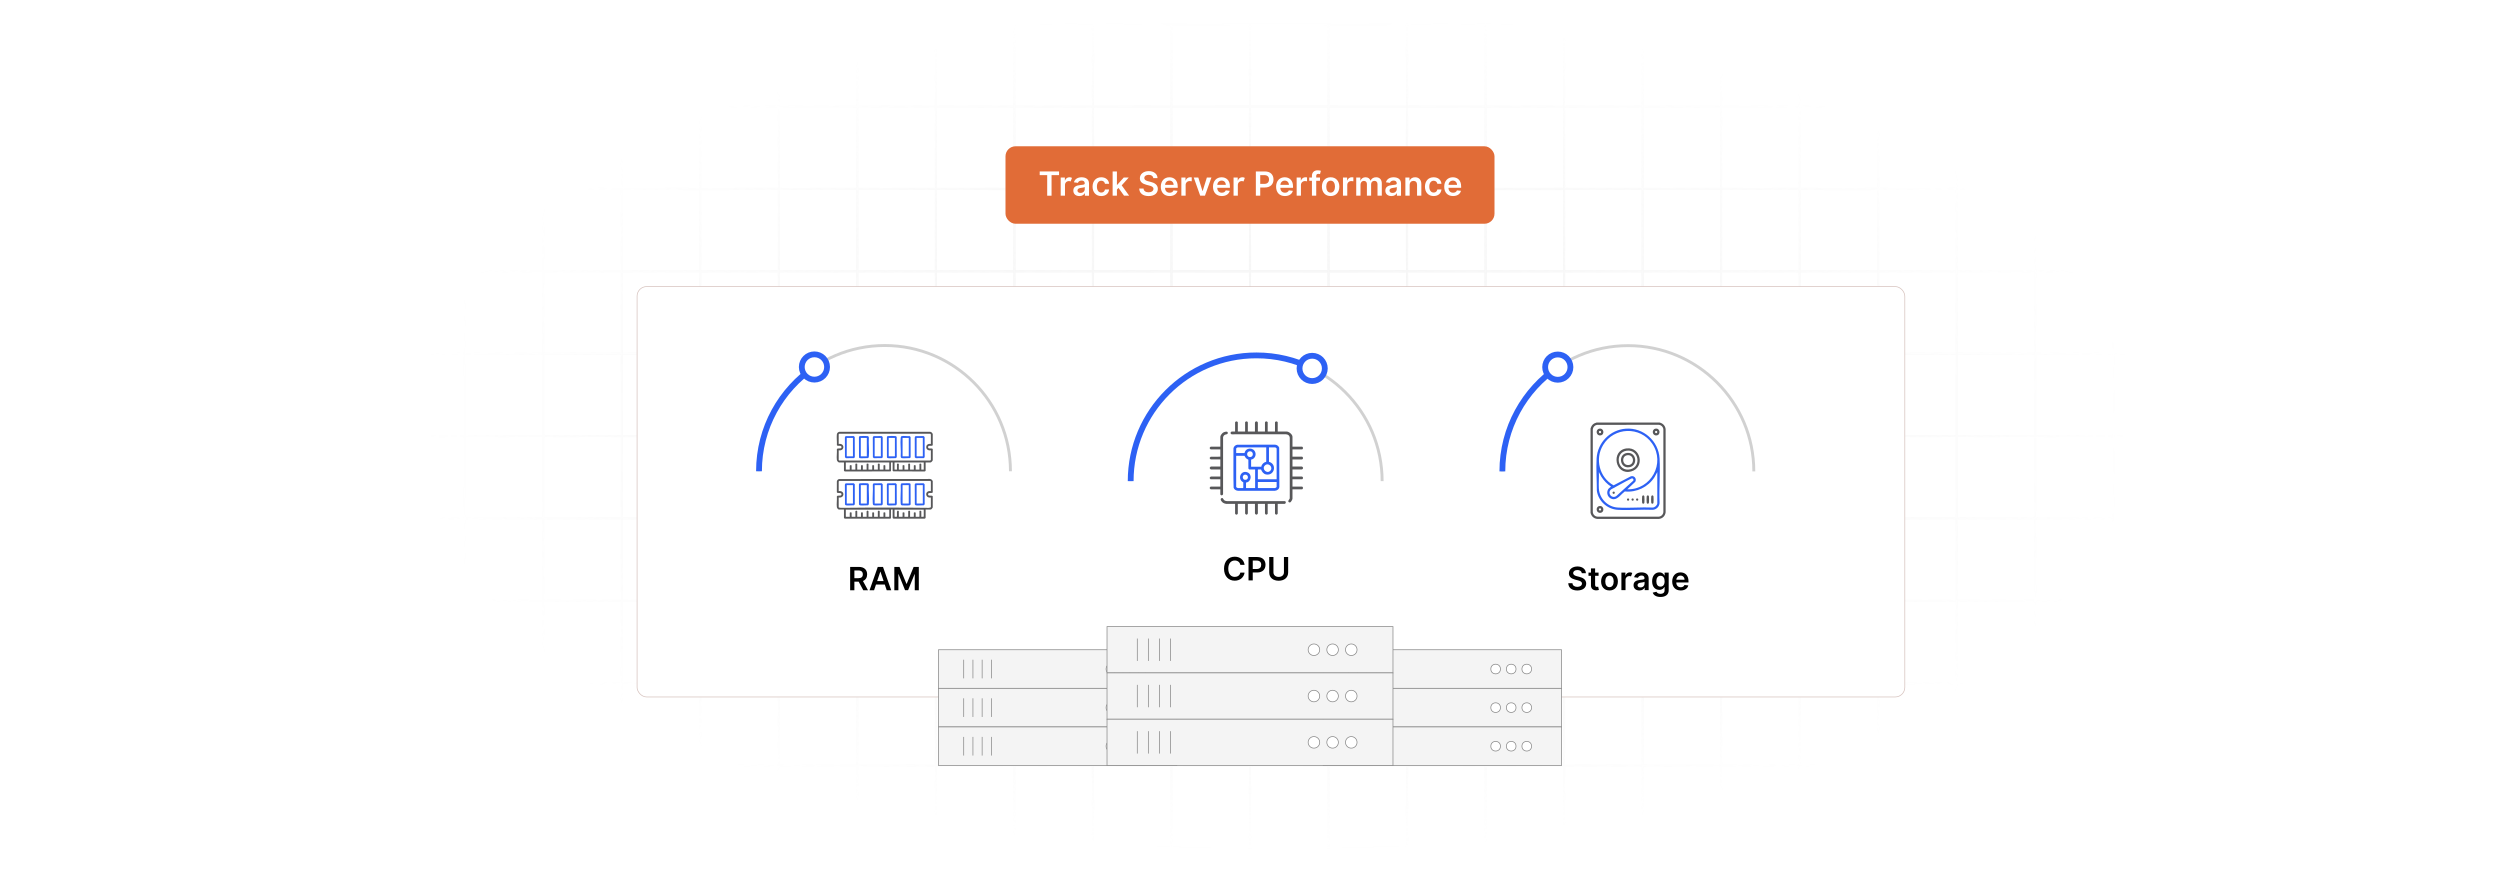 <?xml version="1.0" encoding="UTF-8"?>
<svg id="Layer_1" data-name="Layer 1" xmlns="http://www.w3.org/2000/svg" xmlns:xlink="http://www.w3.org/1999/xlink" viewBox="0 0 860 300">
  <defs>
    <filter id="luminosity-invert" x="39.647" y="-.272" width="782.115" height="300.272" color-interpolation-filters="sRGB" filterUnits="userSpaceOnUse">
      <feColorMatrix result="cm" values="-1 0 0 0 1 0 -1 0 0 1 0 0 -1 0 1 0 0 0 1 0"/>
    </filter>
    <radialGradient id="radial-gradient" cx="439.235" cy="148.479" fx="439.235" fy="148.479" r="298.487" gradientTransform="translate(0 74.962) scale(1 .495)" gradientUnits="userSpaceOnUse">
      <stop offset=".123" stop-color="#000" stop-opacity=".95"/>
      <stop offset="1" stop-color="#000" stop-opacity="0"/>
    </radialGradient>
    <mask id="mask" x="39.647" y="-.272" width="782.115" height="300.272" maskUnits="userSpaceOnUse">
      <g filter="url(#luminosity-invert)">
        <rect x="39.647" y="-.272" width="782.115" height="300.272" fill="url(#radial-gradient)"/>
      </g>
    </mask>
    <filter id="drop-shadow-1" x="188.84" y="68.16" width="496.8" height="202.08" filterUnits="userSpaceOnUse">
      <feOffset dx="5" dy="5"/>
      <feGaussianBlur result="blur" stdDeviation="10"/>
      <feFlood flood-color="#000" flood-opacity=".05"/>
      <feComposite in2="blur" operator="in"/>
      <feComposite in="SourceGraphic"/>
    </filter>
  </defs>
  <rect y="0" width="860" height="300" fill="#fff"/>
  <g mask="url(#mask)">
    <g opacity=".4">
      <path d="M808.41,291.922H51.59V8.078h756.819v283.845ZM52.09,291.422h755.819V8.578H52.09v282.845Z" fill="#e6e6e6" stroke="#d6d6d6" stroke-miterlimit="10" stroke-width=".25"/>
      <rect x="51.84" y="36.413" width="756.319" height=".5" fill="#e6e6e6" stroke="#d6d6d6" stroke-miterlimit="10" stroke-width=".25"/>
      <rect x="51.84" y="64.747" width="756.319" height=".5" fill="#e6e6e6" stroke="#d6d6d6" stroke-miterlimit="10" stroke-width=".25"/>
      <rect x="51.84" y="93.082" width="756.319" height=".5" fill="#e6e6e6" stroke="#d6d6d6" stroke-miterlimit="10" stroke-width=".25"/>
      <rect x="51.84" y="121.415" width="756.319" height=".5" fill="none" stroke="#d6d6d6" stroke-miterlimit="10" stroke-width=".25"/>
      <rect x="51.84" y="149.75" width="756.319" height=".5" fill="#e6e6e6" stroke="#d6d6d6" stroke-miterlimit="10" stroke-width=".25"/>
      <rect x="51.84" y="178.084" width="756.319" height=".5" fill="#e6e6e6" stroke="#d6d6d6" stroke-miterlimit="10" stroke-width=".25"/>
      <rect x="51.84" y="206.418" width="756.319" height=".5" fill="#e6e6e6" stroke="#d6d6d6" stroke-miterlimit="10" stroke-width=".25"/>
      <rect x="51.84" y="234.753" width="756.319" height=".5" fill="#e6e6e6" stroke="#d6d6d6" stroke-miterlimit="10" stroke-width=".25"/>
      <rect x="51.84" y="263.087" width="756.319" height=".5" fill="#e6e6e6" stroke="#d6d6d6" stroke-miterlimit="10" stroke-width=".25"/>
      <rect x="780.898" y="8.328" width=".5" height="283.345" fill="#e6e6e6" stroke="#d6d6d6" stroke-miterlimit="10" stroke-width=".25"/>
      <rect x="753.887" y="8.328" width=".5" height="283.345" fill="#e6e6e6" stroke="#d6d6d6" stroke-miterlimit="10" stroke-width=".25"/>
      <rect x="726.875" y="8.328" width=".5" height="283.345" fill="#e6e6e6" stroke="#d6d6d6" stroke-miterlimit="10" stroke-width=".25"/>
      <rect x="699.864" y="8.328" width=".5" height="283.345" fill="#e6e6e6" stroke="#d6d6d6" stroke-miterlimit="10" stroke-width=".25"/>
      <rect x="672.852" y="8.328" width=".5" height="283.345" fill="#e6e6e6" stroke="#d6d6d6" stroke-miterlimit="10" stroke-width=".25"/>
      <rect x="645.841" y="8.328" width=".5" height="283.345" fill="#e6e6e6" stroke="#d6d6d6" stroke-miterlimit="10" stroke-width=".25"/>
      <rect x="618.83" y="8.328" width=".5" height="283.345" fill="#e6e6e6" stroke="#d6d6d6" stroke-miterlimit="10" stroke-width=".25"/>
      <rect x="591.818" y="8.328" width=".5" height="283.345" fill="#e6e6e6" stroke="#d6d6d6" stroke-miterlimit="10" stroke-width=".25"/>
      <rect x="564.807" y="8.328" width=".5" height="283.345" fill="#e6e6e6" stroke="#d6d6d6" stroke-miterlimit="10" stroke-width=".25"/>
      <rect x="537.795" y="8.328" width=".5" height="283.345" fill="#e6e6e6" stroke="#d6d6d6" stroke-miterlimit="10" stroke-width=".25"/>
      <rect x="510.784" y="8.328" width=".5" height="283.345" fill="#e6e6e6" stroke="#d6d6d6" stroke-miterlimit="10" stroke-width=".25"/>
      <rect x="483.772" y="8.328" width=".5" height="283.345" fill="#e6e6e6" stroke="#d6d6d6" stroke-miterlimit="10" stroke-width=".25"/>
      <rect x="456.761" y="8.328" width=".5" height="283.345" fill="#e6e6e6" stroke="#d6d6d6" stroke-miterlimit="10" stroke-width=".25"/>
      <rect x="429.75" y="8.328" width=".5" height="283.345" fill="#e6e6e6" stroke="#d6d6d6" stroke-miterlimit="10" stroke-width=".25"/>
      <rect x="402.738" y="8.328" width=".5" height="283.345" fill="#e6e6e6" stroke="#d6d6d6" stroke-miterlimit="10" stroke-width=".25"/>
      <rect x="375.727" y="8.328" width=".5" height="283.345" fill="#e6e6e6" stroke="#d6d6d6" stroke-miterlimit="10" stroke-width=".25"/>
      <rect x="348.716" y="8.328" width=".5" height="283.345" fill="#e6e6e6" stroke="#d6d6d6" stroke-miterlimit="10" stroke-width=".25"/>
      <rect x="321.704" y="8.328" width=".5" height="283.345" fill="#e6e6e6" stroke="#d6d6d6" stroke-miterlimit="10" stroke-width=".25"/>
      <rect x="294.693" y="8.328" width=".5" height="283.345" fill="#e6e6e6" stroke="#d6d6d6" stroke-miterlimit="10" stroke-width=".25"/>
      <rect x="267.682" y="8.328" width=".5" height="283.345" fill="#e6e6e6" stroke="#d6d6d6" stroke-miterlimit="10" stroke-width=".25"/>
      <rect x="240.67" y="8.328" width=".5" height="283.345" fill="#e6e6e6" stroke="#d6d6d6" stroke-miterlimit="10" stroke-width=".25"/>
      <rect x="213.659" y="8.328" width=".5" height="283.345" fill="#e6e6e6" stroke="#d6d6d6" stroke-miterlimit="10" stroke-width=".25"/>
      <rect x="186.648" y="8.328" width=".5" height="283.345" fill="#e6e6e6" stroke="#d6d6d6" stroke-miterlimit="10" stroke-width=".25"/>
      <rect x="159.636" y="8.328" width=".5" height="283.345" fill="#e6e6e6" stroke="#d6d6d6" stroke-miterlimit="10" stroke-width=".25"/>
      <rect x="132.625" y="8.328" width=".5" height="283.345" fill="#e6e6e6" stroke="#d6d6d6" stroke-miterlimit="10" stroke-width=".25"/>
      <rect x="105.613" y="8.328" width=".5" height="283.345" fill="#e6e6e6" stroke="#d6d6d6" stroke-miterlimit="10" stroke-width=".25"/>
      <rect x="78.602" y="8.328" width=".5" height="283.345" fill="#e6e6e6" stroke="#d6d6d6" stroke-miterlimit="10" stroke-width=".25"/>
    </g>
  </g>
  <rect x="214.159" y="93.582" width="436.09" height="141.172" rx="3.297" ry="3.297" fill="#fff" filter="url(#drop-shadow-1)" stroke="#d6c2bd" stroke-miterlimit="10" stroke-width=".25"/>
  <g>
    <g>
      <g>
        <path d="M388.953,165.507c0-23.887,19.364-43.251,43.251-43.251s43.251,19.364,43.251,43.251" fill="none" stroke="#d1d1d1" stroke-linejoin="round"/>
        <path d="M388.953,165.507c0-23.887,19.364-43.251,43.251-43.251,6.89,0,13.403,1.611,19.185,4.477" fill="none" stroke="#2d61f4" stroke-miterlimit="10" stroke-width="2"/>
        <circle cx="451.388" cy="126.733" r="4.35" fill="#fff" stroke="#2d61f4" stroke-miterlimit="10" stroke-width="2"/>
      </g>
      <g>
        <path d="M426.675,194.327c-.169-.961-.933-1.514-1.91-1.514-1.313,0-2.239,1.008-2.239,2.819,0,1.843.934,2.819,2.235,2.819.961,0,1.73-.529,1.914-1.471l1.467.008c-.224,1.534-1.49,2.769-3.4,2.769-2.118,0-3.678-1.533-3.678-4.125,0-2.596,1.58-4.125,3.678-4.125,1.78,0,3.153,1.035,3.4,2.819h-1.467Z"/>
        <path d="M429.492,191.617h3.012c1.847,0,2.831,1.125,2.831,2.659,0,1.545-.996,2.658-2.851,2.658h-1.537v2.714h-1.455v-8.031ZM432.288,195.738c1.082,0,1.565-.607,1.565-1.462,0-.856-.482-1.443-1.572-1.443h-1.333v2.905h1.341Z"/>
        <path d="M443.126,191.617v5.31c0,1.819-1.403,2.843-3.259,2.843-1.862,0-3.259-1.023-3.259-2.843v-5.31h1.455v5.274c0,.992.796,1.568,1.804,1.568,1.012,0,1.808-.576,1.808-1.568v-5.274h1.451Z"/>
      </g>
      <g>
        <path d="M425.182,177.035c-.076-.066-.313-.255-.313-.345v-3.353h-3.04c-.272,0-.84-.209-1.078-.364-.381-.248-1.166-1.082-.679-1.518.53-.473.74.282.973.533.289.311.691.363,1.094.41l19.869-.001c.53.137.315.938-.124.938h-2.35v3.353c0,.09-.237.278-.313.345h-.313c-.076-.066-.313-.255-.313-.345v-3.353h-2.507v3.416c0,.044-.264.219-.313.282h-.313c-.109-.076-.313-.276-.313-.407v-3.291h-2.444v3.228c0,.192-.215.389-.376.47h-.251c-.161-.081-.376-.278-.376-.47v-3.228h-2.444v3.291c0,.132-.204.332-.313.407h-.313l-.312-.346-.002-3.352h-2.507v3.353c0,.09-.237.278-.313.345h-.313Z" fill="#575759"/>
        <path d="M416.157,153.97c.066-.076.255-.313.345-.313h3.291v-3.416c0-.439.593-1.185.959-1.423.385-.25,1.616-.66,1.614.106-.002.533-.573.455-.914.593-.392.158-.636.508-.713.917l-.004,19.488c-.006.342-.38.579-.69.436-.032-.015-.252-.232-.252-.249v-1.786h-3.291c-.09,0-.278-.237-.345-.313v-.313c.066-.076.255-.313.345-.313h3.291v-2.507h-3.353c-.044,0-.219-.264-.282-.313v-.313c.076-.109.276-.313.407-.313h3.228v-2.444h-3.165c-.192,0-.389-.215-.47-.376v-.251c.081-.161.278-.376.47-.376h3.165v-2.444h-3.228c-.132,0-.332-.204-.407-.313v-.313l.346-.312,3.289-.002v-2.507h-3.291c-.09,0-.278-.237-.345-.313v-.313Z" fill="#575759"/>
        <path d="M425.606,152.984l13.023-.019c.621.039,1.198.448,1.411,1.033l.062,13.481c-.071.798-.778,1.296-1.536,1.347h-12.728c-.667-.058-1.238-.395-1.474-1.033-.139-4.499-.02-9.03-.06-13.541.073-.648.683-1.162,1.301-1.268ZM435.586,153.908h-9.871c-.12,0-.47.293-.47.407v1.536h2.883c.369-1.988,3.188-2.074,3.73-.127.301,1.079-.367,2.211-1.474,2.383v2.444h3.51c.113-.849.865-1.538,1.692-1.692v-4.951ZM439.159,164.876v-10.561c0-.114-.35-.407-.47-.407h-2.162v4.951c2.844.765,1.954,4.897-1.006,4.359-.84-.153-1.457-.967-1.721-1.726h-1.003l-.094.094v3.291h6.456ZM429.932,155.237c-1.319.105-1.177,2.094.169,1.994,1.267-.094,1.119-2.097-.169-1.994ZM431.763,161.492h-2.037c-.022,0-.286-.261-.281-.346l-.011-2.997c-.26-.205-.589-.299-.829-.55-.228-.238-.314-.553-.508-.808h-2.852v10.686c0,.141.411.407.533.407h1.818l.094-.094v-1.88c-2.17-1.048-.898-4.279,1.378-3.446,1.766.646,1.428,3.309-.438,3.54v1.88h3.134v-6.393ZM436.943,161.971c1.219-1.21-.626-3.055-1.835-1.835-1.17,1.179.657,3.005,1.835,1.835ZM428.41,163.281c-1.379.001-1.079,2.136.271,1.741.926-.271.758-1.742-.271-1.741ZM439.159,165.816h-6.456v1.974l.094.094h5.829c.121,0,.533-.267.533-.407v-1.661Z" fill="#2d61f4"/>
        <path d="M425.809,148.455h2.507v-3.228c0-.024.213-.211.267-.235.281-.122.673.067.673.36v3.103h2.444v-3.04c0-.213.254-.458.475-.47.246-.012.528.235.528.47v3.04h2.444v-3.103c0-.293.392-.482.673-.36.054.023.267.211.267.235v3.228h2.507v-3.165c0-.147.306-.348.47-.348s.47.201.47.348v3.165h3.103c.767,0,1.974.994,1.974,1.786v3.416h3.291c.147,0,.348.306.348.47s-.201.47-.348.47h-3.291v2.507h3.353c.024,0,.211.213.235.267.122.281-.067.673-.36.673h-3.228v2.444h3.165c.235,0,.482.282.47.528-.011.222-.257.475-.47.475h-3.165v2.444h3.228c.293,0,.482.392.36.673-.023.054-.211.267-.235.267h-3.353v2.507h3.291c.147,0,.348.306.348.47s-.201.47-.348.47h-3.291v3.228c0,.261-.505,1.146-.753,1.252-.301.129-.673-.057-.695-.374-.025-.376.579-.722.51-1.189v-20.688c-.074-.753-.564-1.097-1.285-1.159l-18.683.005c-.383-.043-.523-.537-.262-.801.015-.015.25-.143.265-.143h1.159v-3.165c0-.147.306-.348.47-.348s.47.201.47.348v3.165Z" fill="#575759"/>
      </g>
    </g>
    <g>
      <g>
        <path d="M261.094,162.108c0-23.887,19.364-43.251,43.251-43.251s43.251,19.364,43.251,43.251" fill="none" stroke="#d1d1d1" stroke-linejoin="round"/>
        <path d="M261.094,162.108c0-14.929,7.564-28.092,19.069-35.864" fill="none" stroke="#2d61f4" stroke-miterlimit="10" stroke-width="2"/>
        <circle cx="280.163" cy="126.243" r="4.35" fill="#fff" stroke="#2d61f4" stroke-miterlimit="10" stroke-width="2"/>
      </g>
      <g>
        <path d="M292.45,195.016h3.012c1.843,0,2.832,1.035,2.832,2.568,0,1.091-.498,1.898-1.443,2.278l1.737,3.185h-1.623l-1.576-2.941h-1.482v2.941h-1.455v-8.031ZM295.247,198.898c1.078,0,1.565-.458,1.565-1.313,0-.855-.486-1.353-1.572-1.353h-1.333v2.666h1.341Z"/>
        <path d="M299.125,203.047l2.828-8.031h1.796l2.832,8.031h-1.553l-.666-1.98h-3.019l-.663,1.98h-1.553ZM303.968,199.898l-1.086-3.234h-.062l-1.086,3.234h2.235Z"/>
        <path d="M309.431,195.016l2.384,5.819h.094l2.384-5.819h1.78v8.031h-1.396v-5.518h-.074l-2.22,5.494h-1.043l-2.22-5.506h-.075v5.529h-1.396v-8.031h1.781Z"/>
      </g>
      <g>
        <path d="M320.863,165.475v3.93c-.39.461-1.674-.179-1.617.677.05.757,1.27.154,1.617.611v3.866c-.059.214-.462.709-.677.709h-1.772v2.803c0,.201-.274.399-.48.357h-10.381c-.158.045-.48-.147-.48-.293v-2.867l-.474.009-.097.097-.009,2.826c-.015.15-.164.2-.294.221l-15.4.007c-.158.045-.48-.147-.48-.293v-2.867h-1.772c-.277,0-.634-.536-.671-.811-.151-1.112.099-2.52-.004-3.665.119-.634,1.557.086,1.609-.715.056-.872-1.489-.146-1.609-.77l.003-3.731c.11-.403.355-.678.765-.781l31.228-.031c.488.005.763.333.996.711ZM320.219,168.954v-3.318c0-.018-.155-.156-.195-.192h-31.316c-.039.036-.195.174-.195.192v3.318c2.173-.332,2.129,2.491,0,2.191v3.318c0,.306,1.508.233,1.775.228,5.253-.091,10.526-.072,15.789-.07,4.107.001,8.255-.002,12.367.07.312.005,1.775.115,1.775-.293v-3.254c-2.125.306-2.175-2.534,0-2.191ZM305.913,175.333h-14.95v2.352l.097.097h1.257v-1.385c0-.21.644-.21.644,0v1.289l.097.097h1.192v-1.901c0-.057.239-.24.351-.229.081.008.293.195.293.229v1.901h1.289v-1.385c0-.21.644-.21.644,0v1.385h1.289v-1.901c0-.057.239-.24.351-.229.081.008.293.195.293.229v1.901h1.289v-1.385c0-.196.644-.255.644.064v1.321h1.289v-1.901c0-.057.239-.24.351-.229.081.008.293.195.293.229v1.901h1.289v-1.385c0-.196.644-.255.644.064v1.321h1.257l.097-.097v-2.352ZM317.77,175.333h-10.053v2.352c.103.154.744.13.81.036.143-.329-.262-2.384.478-2.034.031.015.195.18.195.194v1.901h1.192l.097-.097v-1.289c0-.196.644-.255.644.064v1.321h1.192l.097-.097v-1.804c0-.034.212-.221.293-.229.112-.011.351.172.351.229v1.901h1.192l.097-.097v-1.289c0-.196.644-.255.644.064v1.321h1.192l.097-.097v-1.804c0-.313.644-.266.644.064v1.836c.267-.037.633.097.838-.097v-2.352Z" fill="#575759"/>
        <path d="M320.026,148.531c.429.127.665.368.838.773v3.866c-.391.462-1.583-.164-1.615.614-.036.864,1.21.206,1.615.675v3.866c-.088.269-.51.773-.805.773h-1.643v2.803c0,.145-.323.338-.48.293l-10.652-.052c-.048-.02-.21-.152-.21-.177v-2.867h-.58v2.932l-.19.132-15.504.032c-.158.045-.48-.147-.48-.293v-2.803h-1.643c-.34,0-.754-.542-.8-.875-.151-1.112.1-2.52-.004-3.665.12-.623,1.666.102,1.609-.77-.052-.79-1.439-.131-1.598-.661.064-1.17-.127-2.513-.016-3.663.048-.498.388-.785.841-.931h31.319ZM320.219,152.719v-3.254c0-.028-.148-.236-.193-.258l-31.318.002c-.039.036-.195.174-.195.192v3.318c2.144-.33,2.146,2.52,0,2.191v3.318c0,.018.155.156.195.192l31.318.002c.045-.022.193-.23.193-.258v-3.254c-2.147.343-2.147-2.533,0-2.191ZM305.913,159.097h-14.95v2.448h1.353v-1.321c0-.319.644-.261.644-.064v1.385h1.289v-1.901c0-.242.644-.242.644,0v1.901h1.289v-1.321c0-.305.644-.305.644,0v1.321h1.289v-1.901c0-.242.644-.242.644,0v1.901h1.289v-1.385c0-.196.644-.255.644.064v1.321h1.289v-1.901c0-.245.644-.217.644,0v1.901h1.289v-1.385c0-.196.644-.255.644.064v1.321h1.257l.097-.097v-2.352ZM317.77,159.097h-10.053v2.448h.838v-1.901c0-.228.644-.284.644.064v1.836h1.289v-1.385c0-.196.644-.255.644.064v1.321h1.289v-1.901c0-.228.644-.284.644.064v1.836h1.289v-1.385c0-.196.644-.255.644.064v1.321h1.289v-1.901c0-.23.644-.261.644.064v1.836h.838v-2.448Z" fill="#575759"/>
        <path d="M295.777,166.262c.348-.08,2.22-.063,2.63-.015.387.045.452.262.484.611-.148,2.053.188,4.361,0,6.383-.023.251-.058.483-.322.581-.803-.034-1.905.147-2.674.025-.171-.027-.33-.146-.409-.3l-.015-6.882c.007-.201.105-.358.305-.404ZM298.18,166.893h-2.062v6.314h2.062v-6.314Z" fill="#2d61f4"/>
        <path d="M310.147,166.262c.847.049,1.869-.112,2.694-.015.184.022.321.069.389.255l.032,6.933c.009.163-.177.343-.322.387-.272.083-2.254.072-2.615.03-.387-.045-.452-.262-.484-.611-.188-2.022.148-4.33,0-6.383.005-.234.08-.487.306-.596ZM312.615,166.893h-2.127v6.314h2.127v-6.314Z" fill="#2d61f4"/>
        <path d="M305.379,166.262l2.756-.012.327.317.031,6.674c-.006.231-.076.504-.322.581-.805-.033-1.901.146-2.674.025-.185-.029-.323-.142-.394-.315l-.03-6.866c.007-.201.105-.358.305-.404ZM307.846,166.893h-2.127v6.314h2.127v-6.314Z" fill="#2d61f4"/>
        <path d="M314.98,166.262l2.756-.012.327.317.03,6.802c-.005.206-.132.378-.32.453-.805-.033-1.901.146-2.674.025-.185-.029-.323-.142-.394-.315l-.032-6.868c.003-.184.164-.312.307-.402ZM317.448,166.893h-2.127v6.314h2.127v-6.314Z" fill="#2d61f4"/>
        <path d="M290.944,166.262l2.756-.012.343.302.015,6.817c-.005.206-.132.378-.32.453-.805-.033-1.901.146-2.674.025-.185-.029-.323-.142-.394-.315l-.03-6.802c.007-.198.132-.377.305-.468ZM293.411,166.893h-2.127v6.314h2.127v-6.314Z" fill="#2d61f4"/>
        <path d="M300.546,166.262l2.756-.012.343.302.015,6.817c-.005.206-.132.378-.32.453-.815-.017-1.819.122-2.615.03-.387-.045-.452-.262-.484-.611-.192-2.062.15-4.417.001-6.511.007-.198.132-.377.305-.468ZM303.013,166.893h-2.127v6.314h2.127v-6.314Z" fill="#2d61f4"/>
        <path d="M295.777,150.026c.348-.08,2.22-.063,2.63-.015.387.045.452.262.484.611-.148,2.053.188,4.361,0,6.383-.023.251-.058.483-.322.581-.536-.037-2.583.176-2.929-.042-.068-.043-.112-.108-.139-.183l-.03-6.931c.007-.201.105-.358.305-.404ZM298.18,150.657h-2.062v6.314h2.062v-6.314Z" fill="#2d61f4"/>
        <path d="M305.223,150.096c.099-.08.214-.076.333-.086.591-.05,1.878-.066,2.453.001.22.026.367.112.453.32l.03,6.802c-.007.198-.132.377-.305.468-.847-.049-1.869.112-2.694.015-.184-.022-.321-.069-.389-.255l-.011-7.043c.01-.044.097-.195.13-.222ZM307.846,150.657h-2.127v6.314h2.127v-6.314Z" fill="#2d61f4"/>
        <path d="M300.546,150.026l2.756-.012.343.302.017,6.884c-.003.184-.164.312-.307.402l-2.756.012-.327-.317-.03-6.802c.007-.198.132-.377.305-.468ZM303.013,150.657h-2.127v6.314h2.127v-6.314Z" fill="#2d61f4"/>
        <path d="M290.944,150.026l2.756-.012.327.317.032,6.869c-.003.184-.164.312-.307.402l-2.756.012-.327-.317-.03-6.802c.007-.198.132-.377.305-.468ZM293.411,150.657h-2.127v6.314h2.127v-6.314Z" fill="#2d61f4"/>
        <path d="M314.98,150.026l2.756-.012.327.317.03,6.802c-.007.198-.132.377-.305.468l-2.756.012-.343-.302-.015-6.818c.007-.198.132-.377.305-.468ZM317.448,150.657h-2.127v6.314h2.127v-6.314Z" fill="#2d61f4"/>
        <path d="M310.212,150.026c.725-.161,1.914.089,2.691-.013l.343.302.015,6.882c-.006.177-.084.328-.255.389-.842-.031-1.931.138-2.746.032-.317-.042-.405-.325-.418-.613.173-2.042-.223-4.446.003-6.445.027-.242.101-.475.368-.534ZM312.615,150.657h-2.127v6.314h2.127v-6.314Z" fill="#2d61f4"/>
      </g>
    </g>
    <g>
      <g>
        <path d="M516.812,162.154c0-23.887,19.364-43.251,43.251-43.251s43.251,19.364,43.251,43.251" fill="none" stroke="#d1d1d1" stroke-linejoin="round"/>
        <path d="M516.812,162.154c0-14.929,7.564-28.092,19.069-35.864" fill="none" stroke="#2d61f4" stroke-miterlimit="10" stroke-width="2"/>
        <circle cx="535.881" cy="126.29" r="4.35" fill="#fff" stroke="#2d61f4" stroke-miterlimit="10" stroke-width="2"/>
      </g>
      <g>
        <path d="M542.631,196.092c-.91,0-1.451.443-1.455,1.048-.008.67.706.948,1.364,1.105l.753.189c1.208.286,2.357.921,2.361,2.313-.004,1.416-1.122,2.376-3.048,2.376-1.87,0-3.059-.897-3.117-2.493h1.432c.059.843.765,1.251,1.674,1.251.949,0,1.601-.459,1.605-1.145-.004-.624-.577-.894-1.443-1.113l-.914-.235c-1.321-.342-2.141-1.004-2.141-2.157-.004-1.42,1.263-2.368,2.949-2.368,1.709,0,2.866.96,2.894,2.317h-1.399c-.075-.683-.647-1.087-1.514-1.087Z"/>
        <path d="M549.904,198.076h-1.188v3.114c0,.572.286.698.644.698.176,0,.337-.036.415-.056l.239,1.11c-.152.051-.431.129-.835.141-1.066.031-1.891-.525-1.882-1.658v-3.35h-.856v-1.098h.856v-1.443h1.419v1.443h1.188v1.098Z"/>
        <path d="M550.777,200.014c0-1.866,1.121-3.113,2.886-3.113s2.887,1.247,2.887,3.113c0,1.863-1.122,3.106-2.887,3.106s-2.886-1.242-2.886-3.106ZM555.11,200.01c0-1.102-.478-1.984-1.44-1.984-.976,0-1.454.883-1.454,1.984s.478,1.973,1.454,1.973c.961,0,1.44-.871,1.44-1.973Z"/>
        <path d="M557.761,196.978h1.376v1.004h.064c.22-.698.792-1.09,1.486-1.09.325,0,.596.086.808.22l-.44,1.176c-.153-.07-.329-.125-.56-.125-.741,0-1.313.537-1.313,1.298v3.541h-1.42v-6.023Z"/>
        <path d="M561.94,201.311c0-1.356,1.117-1.706,2.286-1.831,1.062-.113,1.49-.134,1.49-.541v-.023c0-.593-.361-.93-1.02-.93-.694,0-1.095.352-1.235.765l-1.325-.189c.314-1.098,1.286-1.662,2.553-1.662,1.148,0,2.446.478,2.446,2.07v4.031h-1.364v-.827h-.047c-.259.506-.823.948-1.769.948-1.149,0-2.016-.627-2.016-1.812ZM565.721,200.841v-.709c-.185.148-.93.243-1.302.294-.636.09-1.11.317-1.11.862,0,.521.424.792,1.016.792.856,0,1.397-.568,1.397-1.239Z"/>
        <path d="M568.539,203.864l1.278-.31c.173.33.549.733,1.403.733.809,0,1.397-.364,1.397-1.228v-1.141h-.07c-.22.442-.702.996-1.733.996-1.389,0-2.482-.981-2.482-2.945,0-1.98,1.094-3.07,2.486-3.07,1.062,0,1.514.639,1.73,1.074h.078v-.996h1.4v6.121c0,1.518-1.2,2.263-2.828,2.263-1.533,0-2.399-.678-2.658-1.498ZM572.625,199.963c0-1.142-.502-1.898-1.416-1.898-.944,0-1.431.805-1.431,1.898,0,1.109.494,1.839,1.431,1.839.906,0,1.416-.69,1.416-1.839Z"/>
        <path d="M575.235,200.025c0-1.858,1.125-3.125,2.851-3.125,1.482,0,2.753.929,2.753,3.043v.435h-4.196c.013,1.031.62,1.635,1.538,1.635.611,0,1.082-.267,1.274-.776l1.325.149c-.251,1.047-1.216,1.732-2.619,1.732-1.816,0-2.926-1.203-2.926-3.094ZM579.479,199.422c-.008-.82-.557-1.416-1.373-1.416-.847,0-1.415.647-1.459,1.416h2.832Z"/>
      </g>
      <g>
        <path d="M570.89,145.352c1.132.257,1.942,1.087,2.087,2.252l.003,28.59c-.125,1.257-1.052,2.21-2.316,2.317h-21.206c-1.206-.116-2.039-.938-2.313-2.091v-28.98c.207-.751.565-1.376,1.26-1.774l.827-.314h21.657ZM549.348,146.152c-.778.14-1.369.79-1.422,1.58v28.397c.057.854.744,1.542,1.598,1.599h21.075c.854-.057,1.541-.744,1.598-1.599v-28.397c-.057-.854-.744-1.542-1.598-1.599l-21.251.019Z" fill="#575759"/>
        <path d="M559.331,147.46c6.015-.412,11.231,4.258,11.562,10.258.277,5.022-.215,10.295-0,15.343-.117,1.258-1.058,2.199-2.316,2.317-3.964-.183-8.134.236-12.073 0-3.581-.214-6.647-2.958-7.188-6.515.004-3.68-.289-7.462-.086-11.146.301-5.449,4.657-9.885,10.1-10.258ZM559.801,168.326c8.136.189,13.207-8.931,8.534-15.75-4.113-6-13.134-5.701-16.871.523-2.88,4.795-1.275,11.158,3.608,13.852l5.868-3.065c1.16-.476,2.214.775,1.59,1.852l-2.729,2.588ZM570.107,173.19v-10.802l-.951,1.757c-2.199,3.407-6.161,5.333-10.223,4.914-1.099.781-2.303,2.609-3.729,2.666-1.923.076-3.041-2.195-1.795-3.689l.781-.654c-1.37-.892-2.516-2.084-3.379-3.473l-.795-1.521c.082,1.855-.11,3.804-.004,5.649.201,3.478,3.004,6.338,6.491,6.559,3.927.25,8.116-.192,12.07-.004.694-.043,1.437-.716,1.534-1.403ZM561.409,164.56c-.139.008-.365.143-.501.208-2.258,1.087-4.476,2.449-6.712,3.597-1.405,1.255.251,3.368,1.817,2.274l5.78-5.247c.314-.306.032-.855-.384-.832Z" fill="#2d61f4"/>
        <path d="M550.194,147.456c1.613-.262,1.891,2.144.37,2.329-1.542.187-1.815-2.095-.37-2.329ZM550.325,148.234c-.477.087-.364.859.164.763.477-.087.364-.859-.164-.763Z" fill="#575759"/>
        <path d="M569.503,147.456c1.613-.262,1.891,2.144.37,2.329-1.542.187-1.815-2.095-.37-2.329ZM569.634,148.234c-.477.087-.364.859.164.763.477-.087.364-.859-.164-.763Z" fill="#575759"/>
        <path d="M550.194,174.086c1.613-.262,1.891,2.144.37,2.329-1.542.187-1.815-2.095-.37-2.329ZM550.325,174.864c-.477.087-.364.859.164.763.477-.087.364-.859-.164-.763Z" fill="#575759"/>
        <path d="M559.591,154.248c4.934-.537,6.277,6.596,1.579,7.91-5.643,1.579-7.196-7.299-1.579-7.91ZM559.655,155.03c-4.423.501-3.339,7.529,1.24,6.397,3.815-.943,2.849-6.86-1.24-6.397Z" fill="#575759"/>
        <path d="M565.198,170.426c.295-.054.444.145.475.413.047.409.056,1.695-.005,2.086-.076.487-.715.504-.78-.06-.047-.407-.056-1.696.005-2.086.027-.17.127-.321.305-.353Z" fill="#575759"/>
        <path d="M566.764,170.426c.295-.054.444.145.475.413.047.409.056,1.695-.005,2.086-.076.487-.715.504-.78-.06-.047-.407-.056-1.696.005-2.086.027-.17.127-.321.305-.353Z" fill="#575759"/>
        <path d="M568.329,170.426c.295-.054.444.145.475.413.047.409.056,1.695-.005,2.086-.076.487-.715.504-.78-.06-.047-.407-.056-1.696.005-2.086.027-.17.127-.321.305-.353Z" fill="#575759"/>
        <path d="M559.979,171.47c.528-.096.641.676.164.763-.528.096-.641-.676-.164-.763Z" fill="#575759"/>
        <path d="M561.545,171.47c.528-.096.641.676.164.763-.528.096-.641-.676-.164-.763Z" fill="#575759"/>
        <path d="M563.111,171.47c.528-.096.641.676.164.763-.528.096-.641-.676-.164-.763Z" fill="#575759"/>
        <path d="M555.021,169.122c.569-.119.627.677.165.761-.518.094-.652-.659-.165-.761Z" fill="#575759"/>
        <path d="M559.721,155.813c3.354-.392,3.832,4.577.627,4.935-3.271.365-3.765-4.568-.627-4.935ZM559.785,156.596c-2.097.301-1.759,3.618.498,3.369,2.173-.24,1.828-3.703-.498-3.369Z" fill="#575759"/>
      </g>
    </g>
  </g>
  <g>
    <rect x="345.892" y="50.321" width="168.216" height="26.652" rx="3.455" ry="3.455" fill="#e16c37"/>
    <g>
      <path d="M357.656,58.977h6.657v1.267h-2.579v7.077h-1.5v-7.077h-2.579v-1.267Z" fill="#fff"/>
      <path d="M364.882,61.062h1.43v1.043h.065c.228-.726.823-1.133,1.544-1.133.338,0,.62.09.839.229l-.456,1.222c-.159-.073-.342-.13-.583-.13-.77,0-1.365.558-1.365,1.348v3.68h-1.475v-6.258Z" fill="#fff"/>
      <path d="M369.222,65.564c0-1.41,1.161-1.773,2.376-1.903,1.104-.118,1.548-.138,1.548-.561v-.025c0-.615-.374-.965-1.059-.965-.721,0-1.137.366-1.283.794l-1.377-.195c.326-1.141,1.336-1.728,2.652-1.728,1.194,0,2.542.497,2.542,2.151v4.189h-1.418v-.86h-.049c-.269.526-.856.986-1.837.986-1.194,0-2.094-.651-2.094-1.882ZM373.149,65.075v-.737c-.192.154-.966.252-1.353.305-.66.094-1.153.33-1.153.896,0,.543.44.823,1.055.823.888,0,1.451-.591,1.451-1.287Z" fill="#fff"/>
      <path d="M375.844,64.215c0-1.91,1.157-3.234,2.991-3.234,1.527,0,2.587.893,2.688,2.249h-1.409c-.114-.603-.55-1.06-1.259-1.06-.908,0-1.516.758-1.516,2.022,0,1.279.595,2.049,1.516,2.049.648,0,1.133-.387,1.259-1.059h1.409c-.105,1.328-1.108,2.26-2.681,2.26-1.87,0-2.998-1.332-2.998-3.227Z" fill="#fff"/>
      <path d="M382.745,58.977h1.475v4.6h.102l2.249-2.514h1.723l-2.424,2.701,2.566,3.557h-1.764l-1.915-2.678-.538.575v2.103h-1.475v-8.344Z" fill="#fff"/>
      <path d="M395.155,60.141c-.945,0-1.507.461-1.511,1.088-.008.697.733.986,1.417,1.149l.782.196c1.255.297,2.449.957,2.453,2.402-.004,1.471-1.165,2.47-3.166,2.47-1.943,0-3.178-.933-3.239-2.591h1.487c.061.875.794,1.299,1.74,1.299.986,0,1.662-.477,1.667-1.19-.004-.647-.599-.929-1.5-1.156l-.949-.245c-1.373-.354-2.224-1.043-2.224-2.241-.004-1.475,1.312-2.461,3.063-2.461,1.776,0,2.978.999,3.007,2.408h-1.455c-.077-.709-.672-1.129-1.573-1.129Z" fill="#fff"/>
      <path d="M399.313,64.228c0-1.931,1.169-3.247,2.962-3.247,1.54,0,2.86.966,2.86,3.162v.451h-4.359c.012,1.072.644,1.699,1.597,1.699.636,0,1.125-.277,1.324-.807l1.377.154c-.261,1.088-1.263,1.801-2.721,1.801-1.886,0-3.04-1.25-3.04-3.214ZM403.722,63.6c-.008-.852-.579-1.471-1.426-1.471-.88,0-1.471.673-1.516,1.471h2.941Z" fill="#fff"/>
      <path d="M406.389,61.062h1.43v1.043h.065c.228-.726.827-1.133,1.544-1.133.163,0,.396.016.53.041v1.355c-.127-.04-.436-.085-.685-.085-.81,0-1.41.562-1.41,1.356v3.68h-1.475v-6.258Z" fill="#fff"/>
      <path d="M414.501,67.32h-1.63l-2.228-6.258h1.573l1.438,4.648h.065l1.442-4.648h1.569l-2.228,6.258Z" fill="#fff"/>
      <path d="M417.269,64.228c0-1.931,1.169-3.247,2.962-3.247,1.54,0,2.86.966,2.86,3.162v.451h-4.359c.012,1.072.644,1.699,1.597,1.699.636,0,1.125-.277,1.324-.807l1.377.154c-.261,1.088-1.263,1.801-2.721,1.801-1.886,0-3.04-1.25-3.04-3.214ZM421.677,63.6c-.008-.852-.579-1.471-1.426-1.471-.88,0-1.471.673-1.516,1.471h2.941Z" fill="#fff"/>
      <path d="M424.345,61.062h1.43v1.043h.065c.228-.726.823-1.133,1.544-1.133.338,0,.62.09.839.229l-.456,1.222c-.159-.073-.342-.13-.583-.13-.77,0-1.365.558-1.365,1.348v3.68h-1.475v-6.258Z" fill="#fff"/>
      <path d="M432.012,58.977h3.129c1.919,0,2.941,1.169,2.941,2.762,0,1.605-1.035,2.762-2.962,2.762h-1.598v2.82h-1.511v-8.344ZM434.916,63.258c1.125,0,1.626-.631,1.626-1.52s-.501-1.499-1.634-1.499h-1.386v3.019h1.394Z" fill="#fff"/>
      <path d="M438.978,64.228c0-1.931,1.169-3.247,2.962-3.247,1.54,0,2.859.966,2.859,3.162v.451h-4.359c.013,1.072.644,1.699,1.598,1.699.636,0,1.124-.277,1.324-.807l1.377.154c-.261,1.088-1.264,1.801-2.722,1.801-1.887,0-3.039-1.25-3.039-3.214ZM443.386,63.6c-.009-.852-.579-1.471-1.427-1.471-.88,0-1.471.673-1.516,1.471h2.942Z" fill="#fff"/>
      <path d="M446.052,61.062h1.43v1.043h.065c.229-.726.827-1.133,1.544-1.133.163,0,.396.016.53.041v1.355c-.127-.04-.436-.085-.685-.085-.811,0-1.41.562-1.41,1.356v3.68h-1.475v-6.258Z" fill="#fff"/>
      <path d="M454.078,62.203h-1.299v5.117h-1.476v-5.117h-.925v-1.141h.925v-.592c0-1.262.868-1.886,1.956-1.886.509,0,.929.106,1.12.171l-.297,1.141c-.123-.036-.318-.09-.551-.09-.55,0-.753.273-.753.762v.494h1.299v1.141Z" fill="#fff"/>
      <path d="M454.734,64.215c0-1.94,1.165-3.234,2.998-3.234s2.999,1.295,2.999,3.234c0,1.935-1.166,3.227-2.999,3.227s-2.998-1.291-2.998-3.227ZM459.236,64.211c0-1.145-.497-2.061-1.496-2.061-1.014,0-1.511.916-1.511,2.061s.497,2.05,1.511,2.05c.999,0,1.496-.905,1.496-2.05Z" fill="#fff"/>
      <path d="M461.985,61.062h1.43v1.043h.065c.229-.726.827-1.133,1.544-1.133.163,0,.396.016.53.041v1.355c-.127-.04-.436-.085-.685-.085-.811,0-1.41.562-1.41,1.356v3.68h-1.475v-6.258Z" fill="#fff"/>
      <path d="M466.54,61.062h1.409v1.062h.074c.261-.713.888-1.145,1.727-1.145.844,0,1.451.435,1.691,1.145h.065c.277-.696.97-1.145,1.879-1.145,1.148,0,1.955.742,1.955,2.139v4.201h-1.478v-3.973c0-.773-.473-1.125-1.067-1.125-.713,0-1.133.489-1.133,1.194v3.903h-1.446v-4.033c0-.644-.428-1.065-1.051-1.065-.636,0-1.149.521-1.149,1.292v3.806h-1.475v-6.258Z" fill="#fff"/>
      <path d="M476.557,65.564c0-1.41,1.161-1.773,2.375-1.903,1.103-.118,1.548-.138,1.548-.561v-.025c0-.615-.375-.965-1.06-.965-.721,0-1.137.366-1.283.794l-1.377-.195c.326-1.141,1.337-1.728,2.652-1.728,1.193,0,2.542.497,2.542,2.151v4.189h-1.417v-.86h-.05c-.269.526-.856.986-1.837.986-1.193,0-2.094-.651-2.094-1.882ZM480.483,65.075v-.737c-.191.154-.965.252-1.353.305-.66.094-1.152.33-1.152.896,0,.543.44.823,1.055.823.889,0,1.45-.591,1.45-1.287Z" fill="#fff"/>
      <path d="M484.923,67.32h-1.475v-6.258h1.409v1.062h.074c.285-.696.929-1.145,1.865-1.145,1.292,0,2.147.856,2.144,2.356v3.984h-1.476v-3.757c0-.835-.456-1.337-1.218-1.337-.778,0-1.324.521-1.324,1.427v3.667Z" fill="#fff"/>
      <path d="M490.182,64.215c0-1.91,1.156-3.234,2.99-3.234,1.527,0,2.587.893,2.688,2.249h-1.409c-.114-.603-.55-1.06-1.259-1.06-.909,0-1.516.758-1.516,2.022,0,1.279.595,2.049,1.516,2.049.647,0,1.132-.387,1.259-1.059h1.409c-.105,1.328-1.108,2.26-2.681,2.26-1.87,0-2.998-1.332-2.998-3.227Z" fill="#fff"/>
      <path d="M496.812,64.228c0-1.931,1.169-3.247,2.962-3.247,1.54,0,2.859.966,2.859,3.162v.451h-4.359c.013,1.072.644,1.699,1.598,1.699.636,0,1.124-.277,1.324-.807l1.377.154c-.261,1.088-1.264,1.801-2.722,1.801-1.887,0-3.039-1.25-3.039-3.214ZM501.221,63.6c-.009-.852-.579-1.471-1.427-1.471-.88,0-1.471.673-1.515,1.471h2.941Z" fill="#fff"/>
    </g>
  </g>
  <g>
    <g>
      <rect x="455.186" y="223.511" width="81.975" height="13.275" fill="#f4f4f4" stroke="#878787" stroke-miterlimit="10" stroke-width=".25"/>
      <rect x="455.186" y="236.786" width="81.975" height="13.275" fill="#f4f4f4" stroke="#878787" stroke-miterlimit="10" stroke-width=".25"/>
      <rect x="455.186" y="250.062" width="81.975" height="13.275" fill="#f4f4f4" stroke="#878787" stroke-miterlimit="10" stroke-width=".25"/>
      <g>
        <line x1="463.863" y1="226.938" x2="463.863" y2="233.36" fill="#fff" stroke="#878787" stroke-miterlimit="10" stroke-width=".25"/>
        <line x1="467.033" y1="226.938" x2="467.033" y2="233.36" fill="#fff" stroke="#878787" stroke-miterlimit="10" stroke-width=".25"/>
        <line x1="470.204" y1="226.938" x2="470.204" y2="233.36" fill="#fff" stroke="#878787" stroke-miterlimit="10" stroke-width=".25"/>
        <line x1="473.374" y1="226.938" x2="473.374" y2="233.36" fill="#fff" stroke="#878787" stroke-miterlimit="10" stroke-width=".25"/>
      </g>
      <g>
        <circle cx="514.499" cy="230.149" r="1.656" fill="#fff" stroke="#878787" stroke-miterlimit="10" stroke-width=".25"/>
        <circle cx="519.851" cy="230.149" r="1.656" fill="#fff" stroke="#878787" stroke-miterlimit="10" stroke-width=".25"/>
        <circle cx="525.203" cy="230.149" r="1.656" fill="#fff" stroke="#878787" stroke-miterlimit="10" stroke-width=".25"/>
      </g>
      <g>
        <line x1="463.863" y1="240.213" x2="463.863" y2="246.635" fill="#fff" stroke="#878787" stroke-miterlimit="10" stroke-width=".25"/>
        <line x1="467.033" y1="240.213" x2="467.033" y2="246.635" fill="#fff" stroke="#878787" stroke-miterlimit="10" stroke-width=".25"/>
        <line x1="470.204" y1="240.213" x2="470.204" y2="246.635" fill="#fff" stroke="#878787" stroke-miterlimit="10" stroke-width=".25"/>
        <line x1="473.374" y1="240.213" x2="473.374" y2="246.635" fill="#fff" stroke="#878787" stroke-miterlimit="10" stroke-width=".25"/>
      </g>
      <g>
        <circle cx="514.499" cy="243.424" r="1.656" fill="#fff" stroke="#878787" stroke-miterlimit="10" stroke-width=".25"/>
        <circle cx="519.851" cy="243.424" r="1.656" fill="#fff" stroke="#878787" stroke-miterlimit="10" stroke-width=".25"/>
        <circle cx="525.203" cy="243.424" r="1.656" fill="#fff" stroke="#878787" stroke-miterlimit="10" stroke-width=".25"/>
      </g>
      <g>
        <line x1="463.863" y1="253.489" x2="463.863" y2="259.911" fill="#fff" stroke="#878787" stroke-miterlimit="10" stroke-width=".25"/>
        <line x1="467.033" y1="253.489" x2="467.033" y2="259.911" fill="#fff" stroke="#878787" stroke-miterlimit="10" stroke-width=".25"/>
        <line x1="470.204" y1="253.489" x2="470.204" y2="259.911" fill="#fff" stroke="#878787" stroke-miterlimit="10" stroke-width=".25"/>
        <line x1="473.374" y1="253.489" x2="473.374" y2="259.911" fill="#fff" stroke="#878787" stroke-miterlimit="10" stroke-width=".25"/>
      </g>
      <g>
        <circle cx="514.499" cy="256.7" r="1.656" fill="#fff" stroke="#878787" stroke-miterlimit="10" stroke-width=".25"/>
        <circle cx="519.851" cy="256.7" r="1.656" fill="#fff" stroke="#878787" stroke-miterlimit="10" stroke-width=".25"/>
        <circle cx="525.203" cy="256.7" r="1.656" fill="#fff" stroke="#878787" stroke-miterlimit="10" stroke-width=".25"/>
      </g>
    </g>
    <g>
      <rect x="322.84" y="223.511" width="81.975" height="13.275" fill="#f4f4f4" stroke="#878787" stroke-miterlimit="10" stroke-width=".25"/>
      <rect x="322.84" y="236.786" width="81.975" height="13.275" fill="#f4f4f4" stroke="#878787" stroke-miterlimit="10" stroke-width=".25"/>
      <rect x="322.84" y="250.062" width="81.975" height="13.275" fill="#f4f4f4" stroke="#878787" stroke-miterlimit="10" stroke-width=".25"/>
      <g>
        <line x1="331.517" y1="226.938" x2="331.517" y2="233.36" fill="#fff" stroke="#878787" stroke-miterlimit="10" stroke-width=".25"/>
        <line x1="334.688" y1="226.938" x2="334.688" y2="233.36" fill="#fff" stroke="#878787" stroke-miterlimit="10" stroke-width=".25"/>
        <line x1="337.858" y1="226.938" x2="337.858" y2="233.36" fill="#fff" stroke="#878787" stroke-miterlimit="10" stroke-width=".25"/>
        <line x1="341.028" y1="226.938" x2="341.028" y2="233.36" fill="#fff" stroke="#878787" stroke-miterlimit="10" stroke-width=".25"/>
      </g>
      <g>
        <circle cx="382.153" cy="230.149" r="1.656" fill="#fff" stroke="#878787" stroke-miterlimit="10" stroke-width=".25"/>
        <circle cx="387.505" cy="230.149" r="1.656" fill="#fff" stroke="#878787" stroke-miterlimit="10" stroke-width=".25"/>
        <circle cx="392.857" cy="230.149" r="1.656" fill="#fff" stroke="#878787" stroke-miterlimit="10" stroke-width=".25"/>
      </g>
      <g>
        <line x1="331.517" y1="240.213" x2="331.517" y2="246.635" fill="#fff" stroke="#878787" stroke-miterlimit="10" stroke-width=".25"/>
        <line x1="334.688" y1="240.213" x2="334.688" y2="246.635" fill="#fff" stroke="#878787" stroke-miterlimit="10" stroke-width=".25"/>
        <line x1="337.858" y1="240.213" x2="337.858" y2="246.635" fill="#fff" stroke="#878787" stroke-miterlimit="10" stroke-width=".25"/>
        <line x1="341.028" y1="240.213" x2="341.028" y2="246.635" fill="#fff" stroke="#878787" stroke-miterlimit="10" stroke-width=".25"/>
      </g>
      <g>
        <circle cx="382.153" cy="243.424" r="1.656" fill="#fff" stroke="#878787" stroke-miterlimit="10" stroke-width=".25"/>
        <circle cx="387.505" cy="243.424" r="1.656" fill="#fff" stroke="#878787" stroke-miterlimit="10" stroke-width=".25"/>
        <circle cx="392.857" cy="243.424" r="1.656" fill="#fff" stroke="#878787" stroke-miterlimit="10" stroke-width=".25"/>
      </g>
      <g>
        <line x1="331.517" y1="253.489" x2="331.517" y2="259.911" fill="#fff" stroke="#878787" stroke-miterlimit="10" stroke-width=".25"/>
        <line x1="334.688" y1="253.489" x2="334.688" y2="259.911" fill="#fff" stroke="#878787" stroke-miterlimit="10" stroke-width=".25"/>
        <line x1="337.858" y1="253.489" x2="337.858" y2="259.911" fill="#fff" stroke="#878787" stroke-miterlimit="10" stroke-width=".25"/>
        <line x1="341.028" y1="253.489" x2="341.028" y2="259.911" fill="#fff" stroke="#878787" stroke-miterlimit="10" stroke-width=".25"/>
      </g>
      <g>
        <circle cx="382.153" cy="256.7" r="1.656" fill="#fff" stroke="#878787" stroke-miterlimit="10" stroke-width=".25"/>
        <circle cx="387.505" cy="256.7" r="1.656" fill="#fff" stroke="#878787" stroke-miterlimit="10" stroke-width=".25"/>
        <circle cx="392.857" cy="256.7" r="1.656" fill="#fff" stroke="#878787" stroke-miterlimit="10" stroke-width=".25"/>
      </g>
    </g>
    <g>
      <rect x="380.815" y="215.545" width="98.37" height="15.931" fill="#f4f4f4" stroke="#878787" stroke-miterlimit="10" stroke-width=".25"/>
      <rect x="380.815" y="231.476" width="98.37" height="15.931" fill="#f4f4f4" stroke="#878787" stroke-miterlimit="10" stroke-width=".25"/>
      <rect x="380.815" y="247.407" width="98.37" height="15.931" fill="#f4f4f4" stroke="#878787" stroke-miterlimit="10" stroke-width=".25"/>
      <g>
        <line x1="391.228" y1="219.657" x2="391.228" y2="227.364" fill="#fff" stroke="#878787" stroke-miterlimit="10" stroke-width=".25"/>
        <line x1="395.033" y1="219.657" x2="395.033" y2="227.364" fill="#fff" stroke="#878787" stroke-miterlimit="10" stroke-width=".25"/>
        <line x1="398.837" y1="219.657" x2="398.837" y2="227.364" fill="#fff" stroke="#878787" stroke-miterlimit="10" stroke-width=".25"/>
        <line x1="402.641" y1="219.657" x2="402.641" y2="227.364" fill="#fff" stroke="#878787" stroke-miterlimit="10" stroke-width=".25"/>
      </g>
      <g>
        <circle cx="451.991" cy="223.511" r="1.987" fill="#fff" stroke="#878787" stroke-miterlimit="10" stroke-width=".25"/>
        <circle cx="458.414" cy="223.511" r="1.987" fill="#fff" stroke="#878787" stroke-miterlimit="10" stroke-width=".25"/>
        <circle cx="464.836" cy="223.511" r="1.987" fill="#fff" stroke="#878787" stroke-miterlimit="10" stroke-width=".25"/>
      </g>
      <g>
        <line x1="391.228" y1="235.588" x2="391.228" y2="243.295" fill="#fff" stroke="#878787" stroke-miterlimit="10" stroke-width=".25"/>
        <line x1="395.033" y1="235.588" x2="395.033" y2="243.295" fill="#fff" stroke="#878787" stroke-miterlimit="10" stroke-width=".25"/>
        <line x1="398.837" y1="235.588" x2="398.837" y2="243.295" fill="#fff" stroke="#878787" stroke-miterlimit="10" stroke-width=".25"/>
        <line x1="402.641" y1="235.588" x2="402.641" y2="243.295" fill="#fff" stroke="#878787" stroke-miterlimit="10" stroke-width=".25"/>
      </g>
      <g>
        <circle cx="451.991" cy="239.441" r="1.987" fill="#fff" stroke="#878787" stroke-miterlimit="10" stroke-width=".25"/>
        <circle cx="458.414" cy="239.441" r="1.987" fill="#fff" stroke="#878787" stroke-miterlimit="10" stroke-width=".25"/>
        <circle cx="464.836" cy="239.441" r="1.987" fill="#fff" stroke="#878787" stroke-miterlimit="10" stroke-width=".25"/>
      </g>
      <g>
        <line x1="391.228" y1="251.519" x2="391.228" y2="259.225" fill="#fff" stroke="#878787" stroke-miterlimit="10" stroke-width=".25"/>
        <line x1="395.033" y1="251.519" x2="395.033" y2="259.225" fill="#fff" stroke="#878787" stroke-miterlimit="10" stroke-width=".25"/>
        <line x1="398.837" y1="251.519" x2="398.837" y2="259.225" fill="#fff" stroke="#878787" stroke-miterlimit="10" stroke-width=".25"/>
        <line x1="402.641" y1="251.519" x2="402.641" y2="259.225" fill="#fff" stroke="#878787" stroke-miterlimit="10" stroke-width=".25"/>
      </g>
      <g>
        <circle cx="451.991" cy="255.372" r="1.987" fill="#fff" stroke="#878787" stroke-miterlimit="10" stroke-width=".25"/>
        <circle cx="458.414" cy="255.372" r="1.987" fill="#fff" stroke="#878787" stroke-miterlimit="10" stroke-width=".25"/>
        <circle cx="464.836" cy="255.372" r="1.987" fill="#fff" stroke="#878787" stroke-miterlimit="10" stroke-width=".25"/>
      </g>
    </g>
  </g>
</svg>